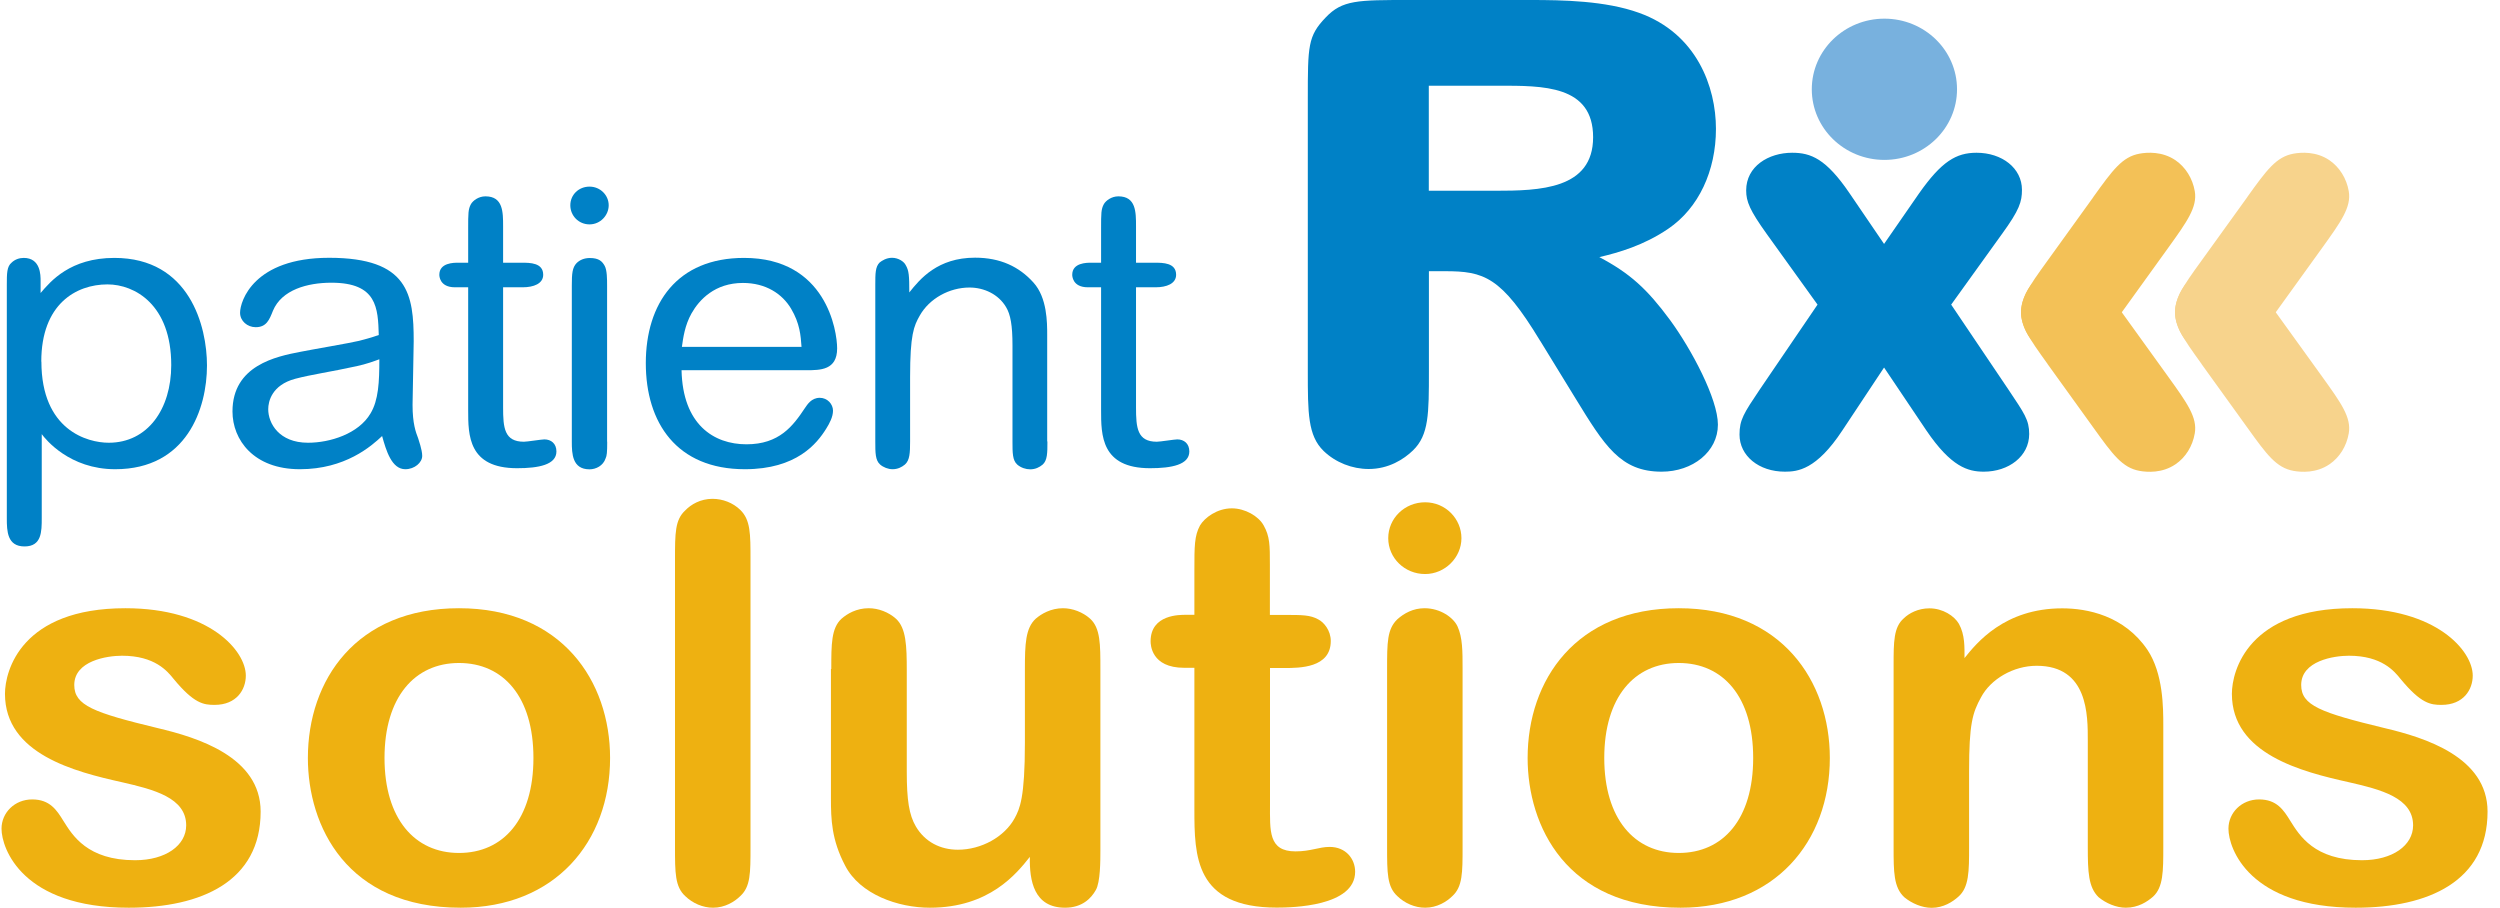 <svg width="179" height="65" viewBox="0 0 179 65" fill="none" xmlns="http://www.w3.org/2000/svg">
<path d="M8.189 18.466C13.586 18.466 14.82 23.379 14.82 26.171C14.82 29.244 13.38 33.596 8.246 33.596C4.972 33.596 3.252 31.444 2.989 31.084V37.085C2.989 38.061 2.989 39.125 1.755 39.125C0.521 39.125 0.488 38.037 0.488 37.117V20.395C0.488 19.586 0.488 19.082 0.833 18.802C1.064 18.578 1.376 18.466 1.697 18.466C2.907 18.466 2.907 19.698 2.907 20.114V20.979C3.622 20.139 5.029 18.466 8.189 18.466ZM2.964 25.891C2.964 30.804 6.263 31.7 7.786 31.7C10.566 31.7 12.261 29.3 12.261 26.139C12.261 21.811 9.645 20.363 7.695 20.363C5.457 20.363 2.956 21.763 2.956 25.891H2.964Z" fill="#0081C6"/>
<path d="M21.468 33.596C18.169 33.596 16.646 31.5 16.646 29.46C16.646 26.163 19.773 25.523 21.525 25.187C22.183 25.051 25.145 24.547 25.713 24.403C26.141 24.291 26.462 24.211 27.12 23.987C27.062 22.059 27.005 20.242 23.73 20.242C22.011 20.242 20.168 20.747 19.543 22.251C19.288 22.891 19.082 23.427 18.308 23.427C17.708 23.427 17.189 22.979 17.189 22.395C17.189 21.555 18.169 18.458 23.566 18.458C29.251 18.458 29.621 21.083 29.621 24.435C29.621 25.163 29.539 28.348 29.539 28.988C29.539 30.332 29.769 30.94 29.942 31.388C29.975 31.524 30.23 32.196 30.23 32.644C30.23 33.116 29.687 33.596 29.02 33.596C28.041 33.596 27.646 32.252 27.359 31.22C26.585 31.948 24.718 33.596 21.476 33.596H21.468ZM25.491 26.227C23.714 26.619 22.307 26.811 21.13 27.123C19.468 27.571 19.205 28.739 19.205 29.3C19.205 30.308 19.979 31.7 22.052 31.7C23.631 31.7 25.672 31.06 26.528 29.604C27.104 28.651 27.161 27.339 27.161 25.723C26.791 25.859 26.273 26.059 25.499 26.227H25.491Z" fill="#0081C6"/>
<path d="M33.521 16.346C33.521 15.282 33.521 14.978 33.718 14.618C33.858 14.37 34.261 14.058 34.755 14.058C36.022 14.058 36.022 15.178 36.022 16.21V18.81H37.347C37.947 18.81 38.893 18.81 38.893 19.674C38.893 20.314 38.202 20.57 37.429 20.57H36.022V29.172C36.022 30.62 36.104 31.628 37.511 31.628C37.742 31.628 38.778 31.46 38.976 31.46C39.461 31.46 39.84 31.764 39.84 32.324C39.84 33.276 38.572 33.524 37.026 33.524C33.521 33.524 33.521 31.148 33.521 29.364V20.57H32.575C31.456 20.57 31.456 19.73 31.456 19.674C31.456 18.81 32.492 18.81 32.805 18.81H33.521V16.346Z" fill="#0081C6"/>
<path d="M42.209 16.066C41.436 16.066 40.835 15.45 40.835 14.698C40.835 13.946 41.436 13.362 42.209 13.362C42.982 13.362 43.583 13.978 43.583 14.698C43.583 15.418 42.982 16.066 42.209 16.066ZM43.476 31.62C43.476 32.404 43.451 32.628 43.361 32.82C43.188 33.348 42.67 33.604 42.209 33.604C40.975 33.604 40.942 32.484 40.942 31.62V20.451C40.942 19.586 40.975 19.162 41.288 18.834C41.518 18.61 41.831 18.474 42.234 18.474C42.892 18.474 43.122 18.722 43.295 19.034C43.468 19.346 43.468 19.986 43.468 20.459V31.628L43.476 31.62Z" fill="#0081C6"/>
<path d="M48.799 26.507C48.882 30.388 51.095 31.812 53.448 31.812C55.801 31.812 56.78 30.5 57.635 29.212C57.808 28.964 58.096 28.483 58.697 28.483C59.24 28.483 59.643 28.932 59.643 29.404C59.643 29.852 59.388 30.324 59.157 30.692C58.499 31.756 57.035 33.596 53.333 33.596C48.454 33.596 46.24 30.276 46.24 26.003C46.24 21.731 48.478 18.466 53.275 18.466C59.157 18.466 59.939 23.691 59.939 24.947C59.939 26.507 58.73 26.507 57.726 26.507H48.799ZM57.389 24.835C57.331 24.027 57.273 23.163 56.64 22.099C56.006 21.035 54.83 20.259 53.193 20.259C51.185 20.259 50.066 21.459 49.515 22.435C49.029 23.299 48.914 24.195 48.824 24.835H57.389Z" fill="#0081C6"/>
<path d="M74.995 31.62C74.995 32.428 74.995 32.964 74.65 33.268C74.419 33.46 74.131 33.604 73.761 33.604C73.448 33.604 73.103 33.492 72.84 33.268C72.494 32.964 72.494 32.428 72.494 31.62V24.723C72.494 23.299 72.354 22.515 72.033 21.987C71.49 21.067 70.454 20.587 69.417 20.587C67.977 20.587 66.546 21.371 65.855 22.595C65.427 23.347 65.163 23.963 65.163 27.003V31.612C65.163 32.42 65.139 32.956 64.793 33.26C64.563 33.452 64.275 33.596 63.905 33.596C63.592 33.596 63.246 33.46 63.016 33.26C62.671 32.956 62.671 32.42 62.671 31.612V20.387C62.671 19.602 62.671 19.098 62.983 18.794C63.156 18.658 63.469 18.458 63.872 18.458C64.332 18.458 64.736 18.738 64.851 18.986C65.081 19.378 65.106 19.738 65.106 20.939C65.879 19.962 67.146 18.45 69.812 18.45C71.622 18.45 72.971 19.09 74 20.235C74.979 21.323 74.979 23.083 74.979 24.003V31.596L74.995 31.62Z" fill="#0081C6"/>
<path d="M78.838 16.346C78.838 15.282 78.838 14.978 79.035 14.618C79.175 14.37 79.578 14.058 80.072 14.058C81.339 14.058 81.339 15.178 81.339 16.21V18.81H82.663C83.264 18.81 84.21 18.81 84.21 19.674C84.21 20.314 83.519 20.57 82.746 20.57H81.339V29.172C81.339 30.62 81.421 31.628 82.828 31.628C83.058 31.628 84.095 31.46 84.292 31.46C84.778 31.46 85.156 31.764 85.156 32.324C85.156 33.276 83.889 33.524 82.342 33.524C78.837 33.524 78.838 31.148 78.838 29.364V20.57H77.891C76.772 20.57 76.772 19.73 76.772 19.674C76.772 18.81 77.809 18.81 78.122 18.81H78.838V16.346Z" fill="#0081C6"/>
<path d="M110.274 24.403C107.477 19.786 106.243 19.418 103.446 19.418H102.31V26.571C102.31 29.62 102.31 31.14 101.175 32.244C100.508 32.892 99.422 33.58 97.999 33.58C96.814 33.58 95.63 33.116 94.774 32.292C93.639 31.188 93.639 29.572 93.639 26.571V7.105C93.639 3.28 93.639 2.584 94.922 1.248C96.107 0 97.201 0 100.903 0H109.583C111.862 0 114.948 0.048 117.358 0.92C121.488 2.4 122.862 6.225 122.862 9.225C122.862 12.226 121.628 14.898 119.448 16.378C117.687 17.578 115.894 18.082 114.512 18.41C116.692 19.562 117.926 20.674 119.588 22.931C121.11 25.011 123.002 28.564 123.002 30.404C123.002 32.34 121.2 33.772 118.971 33.772C116.025 33.772 114.89 31.924 112.8 28.515L110.283 24.411L110.274 24.403ZM102.302 13.658H107.049C110.225 13.658 114.067 13.562 114.067 9.825C114.067 6.089 110.464 6.137 107.288 6.137H102.302V13.658Z" fill="#0081C6"/>
<path d="M126.499 16.754C125.289 15.066 125.026 14.434 125.026 13.634C125.026 11.905 126.63 10.937 128.317 10.937C129.658 10.937 130.744 11.361 132.431 13.842L134.899 17.466L137.408 13.842C139.013 11.569 140.049 10.937 141.522 10.937C143.34 10.937 144.772 12.034 144.772 13.594C144.772 14.434 144.599 15.026 143.34 16.754L139.704 21.811L143.818 27.915C144.945 29.604 145.29 30.068 145.29 31.076C145.29 32.676 143.818 33.772 142.04 33.772C140.913 33.772 139.704 33.436 137.927 30.82L134.899 26.315L131.912 30.82C130.053 33.644 128.704 33.772 127.799 33.772C125.931 33.772 124.549 32.636 124.549 31.116C124.549 30.06 124.853 29.596 125.981 27.915L130.135 21.811L126.499 16.754Z" fill="#0081C6"/>
<path d="M134.924 1.336C137.795 1.336 140.123 3.6 140.123 6.393C140.123 9.185 137.795 11.449 134.924 11.449C132.052 11.449 129.724 9.185 129.724 6.393C129.724 3.6 132.052 1.336 134.924 1.336Z" fill="#78B1DE"/>
<path d="M9.217 64.992C1.607 64.992 0.109 60.76 0.109 59.335C0.109 58.191 1.047 57.239 2.306 57.239C3.565 57.239 4.059 57.991 4.544 58.783C5.194 59.815 6.255 61.592 9.67 61.592C11.866 61.592 13.331 60.528 13.331 59.095C13.331 57.119 11.011 56.527 8.732 56.007C5.358 55.255 0.356 53.991 0.356 49.678C0.356 48.014 1.533 43.549 8.979 43.549C15.001 43.549 17.601 46.598 17.601 48.374C17.601 49.366 16.951 50.47 15.363 50.47C14.59 50.47 13.899 50.39 12.434 48.614C11.99 48.062 11.093 46.95 8.732 46.95C7.67 46.95 5.317 47.31 5.317 49.046C5.317 50.51 6.7 51.022 11.299 52.134C14.145 52.806 18.662 54.191 18.662 58.111C18.662 63.096 14.433 64.992 9.225 64.992H9.217Z" fill="#EEB111"/>
<path d="M32.986 64.992C24.808 64.992 22.044 59.135 22.044 54.271C22.044 48.694 25.499 43.549 32.863 43.549C40.226 43.549 43.682 48.774 43.682 54.271C43.682 60.279 39.733 64.992 32.986 64.992ZM32.863 47.47C29.687 47.47 27.531 49.926 27.531 54.271C27.531 58.615 29.687 61.072 32.863 61.072C36.038 61.072 38.194 58.655 38.194 54.271C38.194 49.886 36.038 47.47 32.863 47.47Z" fill="#EEB111"/>
<path d="M53.736 60.639C53.736 62.536 53.736 63.488 53.003 64.16C52.6 64.56 51.909 64.992 51.053 64.992C50.321 64.992 49.589 64.672 49.062 64.16C48.33 63.488 48.33 62.496 48.33 60.639V40.069C48.33 38.173 48.33 37.221 49.062 36.548C49.474 36.116 50.157 35.716 51.012 35.716C51.745 35.716 52.477 35.996 53.003 36.508C53.736 37.221 53.736 38.213 53.736 40.069V60.639Z" fill="#EEB111"/>
<path d="M59.52 47.902C59.52 46.126 59.52 44.974 60.252 44.301C60.655 43.949 61.313 43.549 62.202 43.549C62.893 43.549 63.625 43.829 64.151 44.301C64.884 44.974 64.925 46.238 64.925 48.022V55.263C64.925 57.279 65.09 58.351 65.575 59.175C66.225 60.279 67.327 60.84 68.586 60.84C70.256 60.84 71.918 59.927 72.65 58.583C73.012 57.911 73.383 57.159 73.383 53.166V47.902C73.383 46.126 73.424 44.974 74.156 44.301C74.559 43.949 75.25 43.549 76.106 43.549C76.797 43.549 77.529 43.829 78.056 44.301C78.788 44.974 78.788 46.118 78.788 47.902V60.919C78.788 61.592 78.788 63.176 78.459 63.728C78.13 64.32 77.48 64.992 76.262 64.992C74.024 64.992 73.704 63.056 73.737 61.352C72.799 62.536 70.849 64.992 66.579 64.992C64.3 64.992 61.576 64.04 60.515 61.984C59.536 60.127 59.495 58.663 59.495 57.159V47.902H59.52Z" fill="#EEB111"/>
<path d="M85.518 40.861C85.518 39.085 85.518 38.373 85.921 37.621C86.25 37.069 87.139 36.397 88.2 36.397C89.138 36.397 90.109 36.949 90.479 37.621C90.924 38.413 90.924 39.045 90.924 40.429V44.029H91.985C93.244 44.029 93.811 44.029 94.387 44.349C94.79 44.55 95.284 45.142 95.284 45.894C95.284 47.83 93.046 47.83 91.952 47.83H90.932V57.559C90.932 59.495 90.808 60.959 92.758 60.959C93.853 60.959 94.428 60.639 95.202 60.639C96.378 60.639 97.028 61.512 97.028 62.416C97.028 64.904 92.511 64.984 91.417 64.984C85.559 64.984 85.518 61.303 85.518 57.943V47.814H84.786C82.425 47.814 82.383 46.15 82.383 45.918C82.383 43.981 84.498 44.021 84.909 44.021H85.518V40.853V40.861Z" fill="#EEB111"/>
<path d="M104.721 60.639C104.721 62.496 104.721 63.488 103.989 64.16C103.586 64.56 102.894 64.992 102.039 64.992C101.307 64.992 100.574 64.672 100.048 64.16C99.316 63.488 99.316 62.496 99.316 60.639V47.902C99.316 46.006 99.316 45.053 100.048 44.342C100.533 43.909 101.183 43.549 101.998 43.549C103.133 43.549 104.071 44.221 104.359 44.853C104.721 45.646 104.721 46.63 104.721 47.862V60.639ZM102.039 41.101C100.574 41.101 99.398 39.957 99.398 38.533C99.398 37.109 100.574 35.964 102.039 35.964C103.503 35.964 104.639 37.149 104.639 38.533C104.639 39.917 103.462 41.101 102.039 41.101Z" fill="#EEB111"/>
<path d="M120.32 64.992C112.142 64.992 109.378 59.135 109.378 54.271C109.378 48.694 112.833 43.549 120.197 43.549C127.56 43.549 131.016 48.774 131.016 54.271C131.016 60.279 127.067 64.992 120.32 64.992ZM120.197 47.47C117.021 47.47 114.865 49.926 114.865 54.271C114.865 58.615 117.021 61.072 120.197 61.072C123.372 61.072 125.528 58.655 125.528 54.271C125.528 49.886 123.372 47.47 120.197 47.47Z" fill="#EEB111"/>
<path d="M154.892 60.639C154.892 62.376 154.892 63.528 154.159 64.2C153.748 64.56 153.098 64.992 152.209 64.992C151.518 64.992 150.786 64.672 150.26 64.24C149.527 63.528 149.486 62.424 149.486 60.639V53.047C149.486 51.23 149.527 47.67 145.825 47.67C144.155 47.67 142.534 48.622 141.843 49.926C141.234 51.03 140.987 51.822 140.987 55.191V60.648C140.987 62.384 140.987 63.536 140.214 64.208C139.811 64.568 139.153 65 138.305 65C137.614 65 136.882 64.68 136.355 64.248C135.582 63.536 135.582 62.432 135.582 60.648V47.63C135.582 45.966 135.582 44.901 136.314 44.27C136.684 43.909 137.334 43.557 138.141 43.557C139.12 43.557 139.934 44.109 140.255 44.661C140.699 45.454 140.658 46.366 140.658 47.118C141.514 46.054 143.505 43.557 147.652 43.557C149.437 43.557 152.086 44.069 153.756 46.526C154.892 48.23 154.892 50.678 154.892 51.982V60.648V60.639Z" fill="#EEB111"/>
<path d="M168.664 64.992C161.054 64.992 159.557 60.76 159.557 59.335C159.557 58.191 160.494 57.239 161.753 57.239C163.012 57.239 163.506 57.991 163.991 58.783C164.641 59.815 165.702 61.592 169.117 61.592C171.314 61.592 172.778 60.528 172.778 59.095C172.778 57.119 170.458 56.527 168.179 56.007C164.806 55.255 159.803 53.991 159.803 49.678C159.803 48.014 160.98 43.549 168.426 43.549C174.448 43.549 177.048 46.598 177.048 48.374C177.048 49.366 176.398 50.47 174.81 50.47C174.037 50.47 173.346 50.39 171.881 48.614C171.437 48.062 170.54 46.95 168.179 46.95C167.118 46.95 164.765 47.31 164.765 49.046C164.765 50.51 166.147 51.022 170.746 52.134C173.593 52.806 178.109 54.191 178.109 58.111C178.109 63.096 173.88 64.992 168.673 64.992H168.664Z" fill="#EEB111"/>
<path d="M149.881 14.106C151.272 12.169 151.954 11.225 153.197 11.001C153.74 10.905 154.809 10.825 155.764 11.473C156.488 11.97 156.99 12.778 157.146 13.69C157.343 14.826 156.595 15.866 155.237 17.754L151.963 22.299C150.572 24.235 149.889 25.179 148.688 25.435C148.071 25.547 147.026 25.579 146.121 24.963C145.397 24.467 144.895 23.659 144.739 22.747C144.533 21.531 145.241 20.547 146.607 18.658L149.881 14.114V14.106Z" fill="#F3C157"/>
<path d="M146.607 26.059C145.249 24.171 144.533 23.179 144.739 21.971C144.895 21.059 145.389 20.25 146.121 19.754C147.026 19.138 148.063 19.17 148.688 19.282C149.889 19.538 150.564 20.483 151.963 22.419L155.237 26.963C156.595 28.852 157.343 29.884 157.146 31.028C156.99 31.94 156.496 32.748 155.764 33.244C154.809 33.892 153.74 33.812 153.197 33.716C151.954 33.492 151.272 32.548 149.881 30.612L146.607 26.067V26.059Z" fill="#F3C157"/>
<path d="M160.906 14.106C162.296 12.169 162.979 11.225 164.222 11.001C164.765 10.905 165.834 10.825 166.788 11.473C167.512 11.97 168.014 12.778 168.171 13.69C168.368 14.826 167.619 15.866 166.262 17.754L162.987 22.299C161.597 24.235 160.914 25.179 159.713 25.435C159.096 25.547 158.051 25.579 157.146 24.963C156.422 24.467 155.92 23.659 155.764 22.747C155.558 21.531 156.266 20.547 157.631 18.658L160.906 14.114V14.106Z" fill="#F7D38C"/>
<path d="M157.631 26.059C156.274 24.171 155.558 23.179 155.764 21.971C155.92 21.059 156.414 20.25 157.146 19.754C158.051 19.138 159.088 19.17 159.713 19.282C160.914 19.538 161.589 20.483 162.987 22.419L166.262 26.963C167.619 28.852 168.368 29.884 168.171 31.028C168.014 31.94 167.521 32.748 166.788 33.244C165.834 33.892 164.765 33.812 164.222 33.716C162.979 33.492 162.296 32.548 160.906 30.612L157.631 26.067V26.059Z" fill="#F7D38C"/>
</svg>
